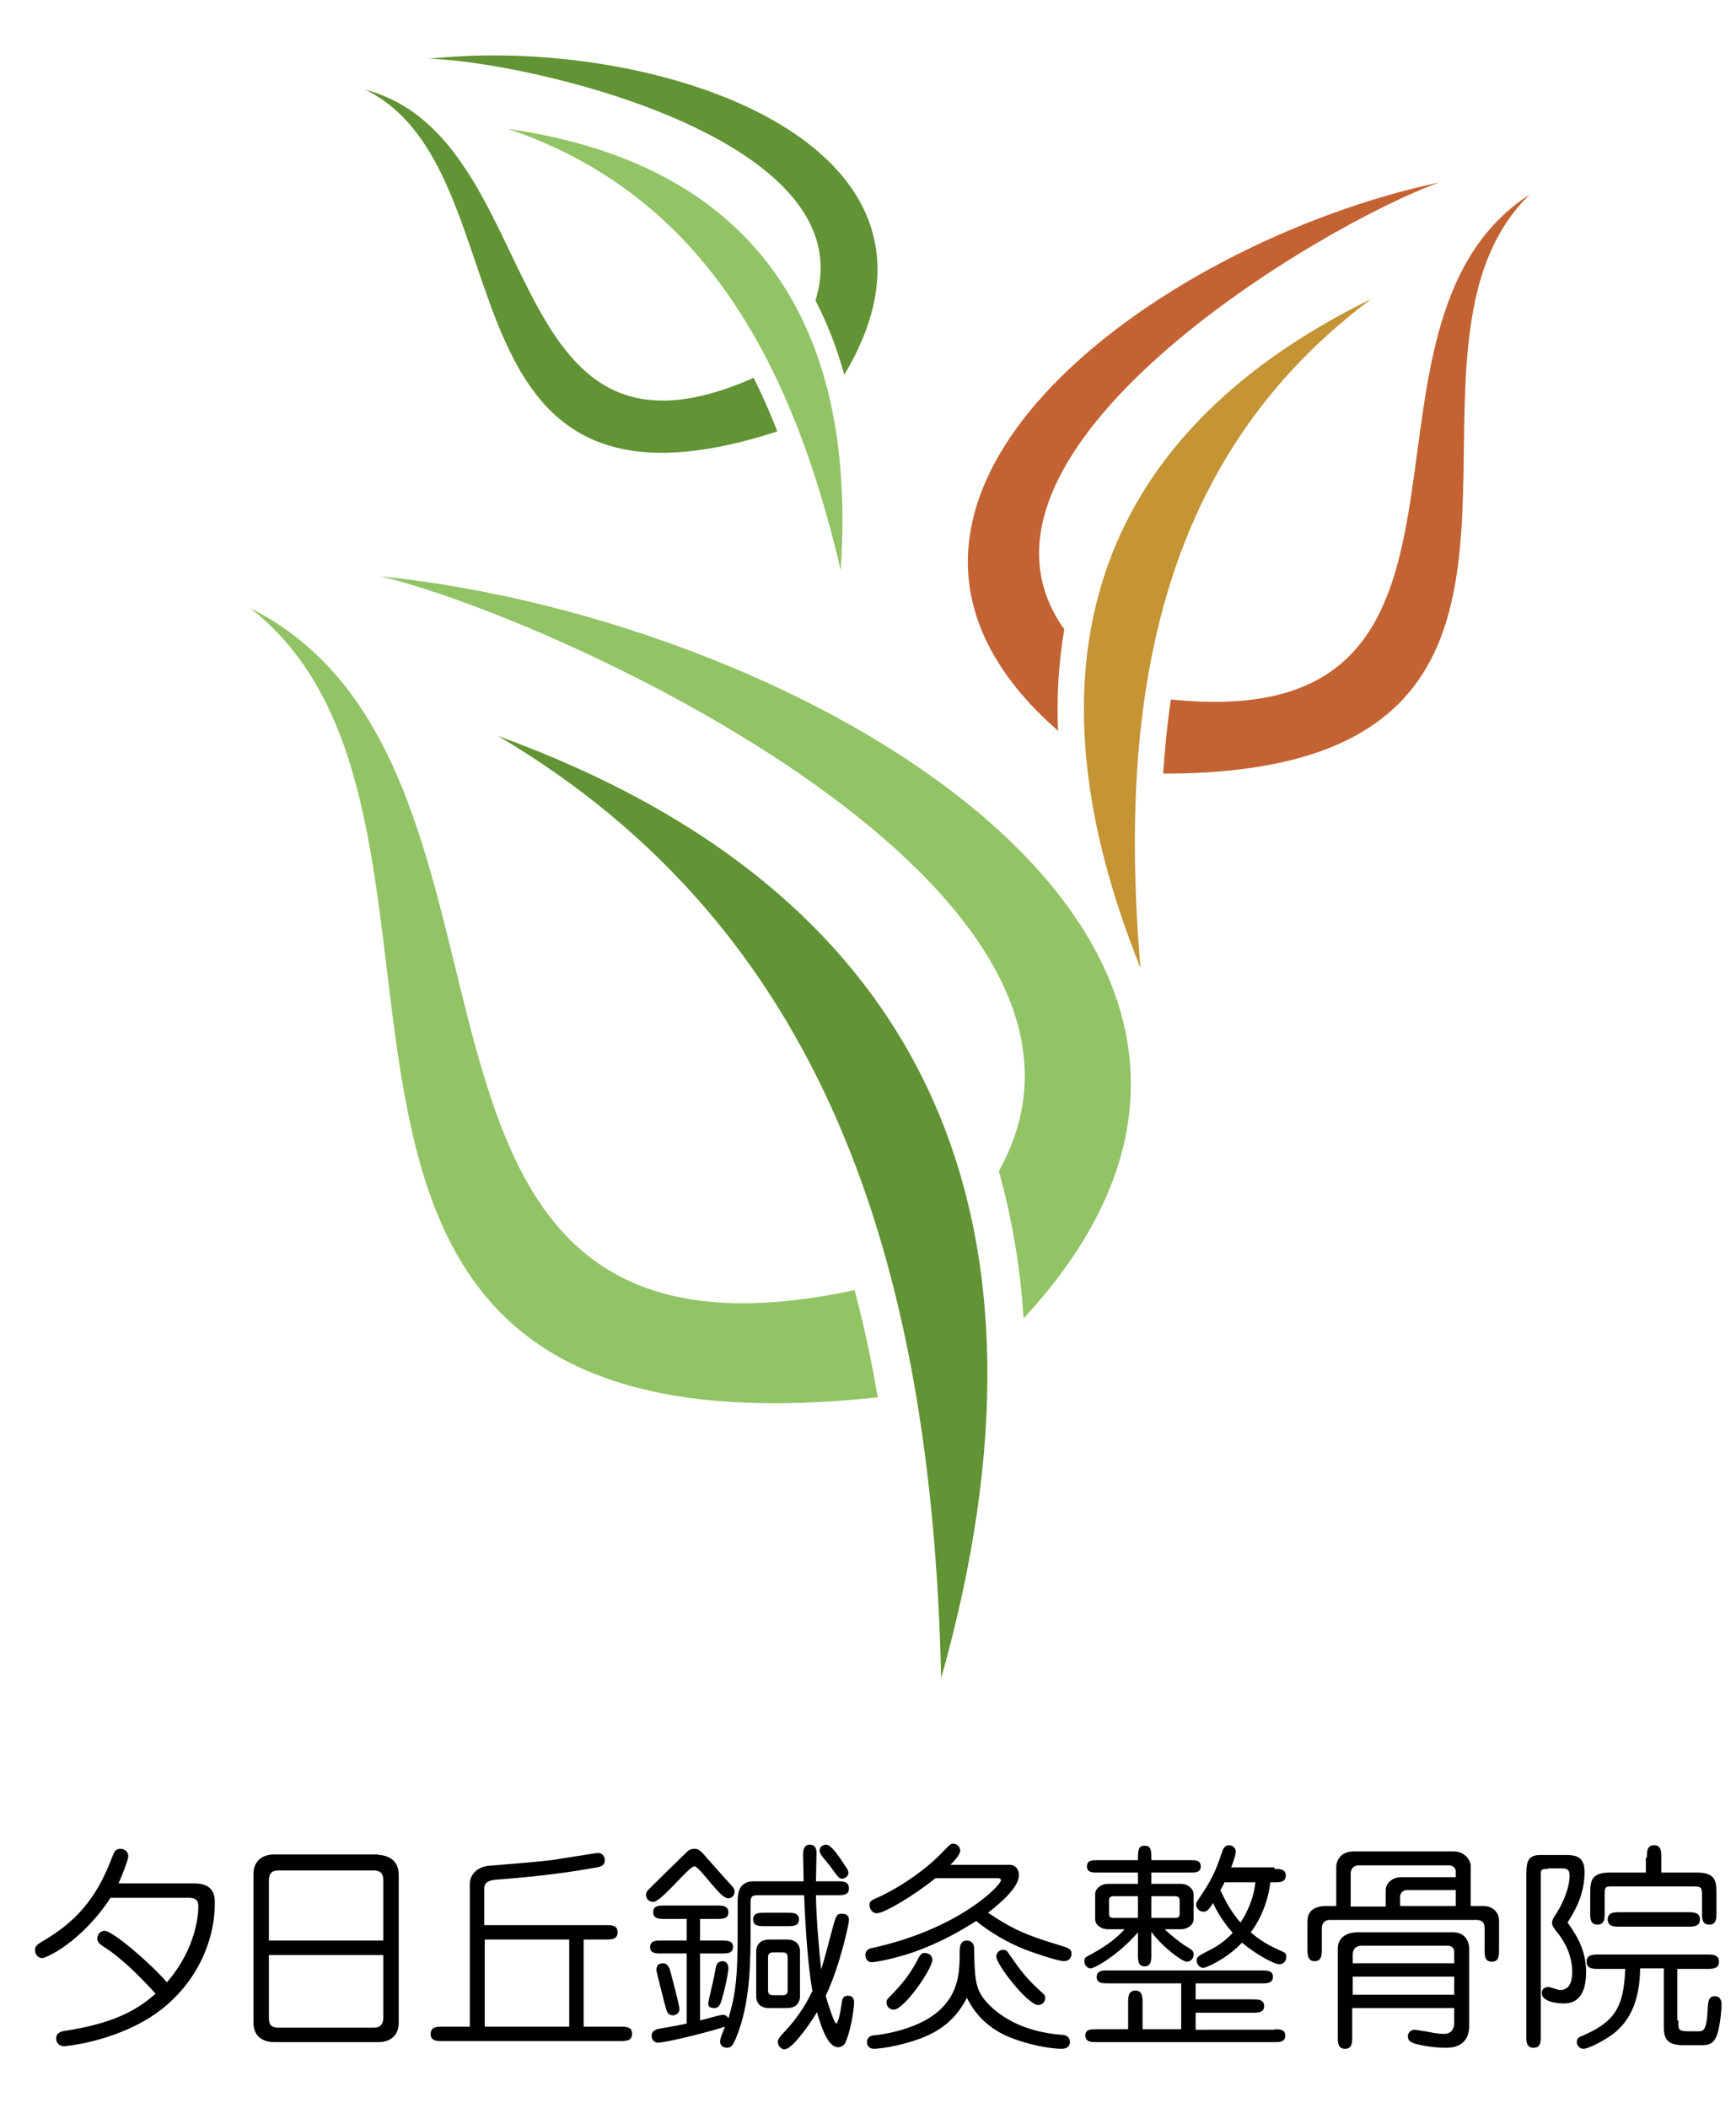 <?xml version="1.0" encoding="utf-8"?>
<!-- Generator: Adobe Illustrator 15.0.0, SVG Export Plug-In . SVG Version: 6.00 Build 0)  -->
<!DOCTYPE svg PUBLIC "-//W3C//DTD SVG 1.1//EN" "http://www.w3.org/Graphics/SVG/1.1/DTD/svg11.dtd">
<svg version="1.1" id="レイヤー_1" xmlns="http://www.w3.org/2000/svg" xmlns:xlink="http://www.w3.org/1999/xlink" x="0px"
	 y="0px" width="100%" viewBox="0 0 337 409" style="enable-background:new 0 0 337 409;" xml:space="preserve">
<style type="text/css">
<![CDATA[
	.st0{fill:#92C365;}
	.st1{fill:#C36333;}
	.st2{fill:#C49435;}
	.st3{fill:#629334;}
]]>
</style>
<title>アートボード 1</title>
<path class="st0" d="M73.8,111.8c34.8,8.3,150.5,61.2,120.1,115.4c2.6,9.4,4.2,18.9,4.8,28.6C265.8,183.3,156.4,120.2,73.8,111.8
	L73.8,111.8z M165.9,250.3c1.8,6.8,3.3,13.8,4.5,20.8C36.1,285.6,101.9,159.5,48.6,118C110.7,149.2,64.6,272,165.9,250.3z"/>
<path class="st3" d="M182.7,325.6c24.8-87.8-1.1-152-86-182.8C159.8,180.1,180.9,244.5,182.7,325.6z"/>
<path class="st1" d="M279.4,35.4c-22.9,8.2-97.3,52.3-72.8,86.7c-1.1,6.5-1.5,13.1-1.2,19.7C154.9,97.7,224.2,47.1,279.4,35.4z
	 M227.3,135.7c-0.7,4.7-1.2,9.6-1.5,14.4c91.8,0,38.2-80.5,71.2-112.4C257.2,63.4,297.3,143,227.3,135.7L227.3,135.7z"/>
<path class="st2" d="M221.4,187.8C198.2,130.3,211.1,85,266.2,58C226.3,87.8,216.7,132.9,221.4,187.8z"/>
<path class="st3" d="M83.3,11.4c19,0.5,84.9,15.4,75,46.9c2.4,4.6,4.2,9.4,5.6,14.4C190.9,27.6,127.1,6.7,83.3,11.4z M146.3,73.3
	c1.7,3.4,3.2,6.8,4.6,10.4c-68.2,22.1-47.8-50.6-80-66.3C106.6,26.8,96,95.6,146.3,73.3z"/>
<path class="st0" d="M163.2,110.6c3.3-48.3-17.2-78.8-64.6-85.6C135.5,37.5,153.4,68.7,163.2,110.6z"/>
<g>
	<path d="M21.4,368.3c-5.7,8.6-12.5,11.6-13.2,11.6s-1.4-0.6-1.4-1.5c0-0.8,0.3-1.1,1.7-1.9c5.9-3.5,10.1-7.8,13.2-16
		c0.5-1.3,0.7-1.8,1.7-1.8c0.8,0,1.5,0.6,1.5,1.4s-1.3,4-1.9,5.3h14.7c3.8,0,4,2.4,4,3.8c0,8.7-4.8,17.9-13.9,23
		c-7.3,4.1-15.1,4.8-15.4,4.8c-0.8,0-1.5-0.6-1.5-1.5c0-1.2,1.1-1.4,1.8-1.5c9-1.4,13.7-3.8,17.5-7.2c-1.9-2.1-6-6.5-9.9-9
		c-0.9-0.6-1.4-0.9-1.4-1.7c0-0.9,0.7-1.5,1.4-1.5c1.6,0,9,6.4,12.1,10c5.9-6.8,6.1-13.6,6.1-14.7c0-0.6,0-1.7-1.8-1.7H21.4z"/>
	<path d="M73.5,359.9c1.5,0,3.9,0.8,3.9,3.8v28.7c0,3-2.2,3.8-3.9,3.8H53.1c-1.5,0-3.9-0.7-3.9-3.8v-28.8c0-2.9,2.2-3.8,3.9-3.8
		H73.5z M74.4,376.5v-11.7c0-1-0.3-1.9-1.8-1.9H54c-1.4,0-1.8,0.8-1.8,1.9v11.7H74.4z M52.2,379.3v12.2c0,1.1,0.3,1.9,1.8,1.9h18.6
		c1.4,0,1.8-0.9,1.8-1.9v-12.2H52.2z"/>
	<path d="M113.4,393.2h7c1.1,0,2.3,0,2.3,1.4c0,1.4-1.3,1.4-2.3,1.4H85.9c-1.1,0-2.3,0-2.3-1.4c0-1.4,1.3-1.4,2.3-1.4h5.3v-27.7
		c0-1.9,1.6-3.3,3.6-3.5c3.4-0.3,8.9-0.7,12.2-1.1c1.4-0.2,8.8-1.4,9-1.4c1.2,0,1.4,1,1.4,1.4c0,1.1-0.8,1.3-2.1,1.5
		c-4.6,0.8-9.9,1.6-19.2,2.3c-0.8,0.1-2.1,0.3-2.1,1.7v7.1h23.6c1.1,0,2.3,0,2.3,1.4c0,1.4-1.3,1.4-2.3,1.4h-4.3V393.2z
		 M110.4,376.3H94.1v16.9h16.4V376.3z"/>
	<path d="M137.6,360.9c1.4,1.6,4.1,4.6,4.3,4.8c0.5,0.5,0.7,0.9,0.7,1.3c0,0.8-0.6,1.3-1.2,1.3c-1,0-2.2-1.6-3.2-2.7
		c-1.6-1.9-2.9-3.5-3.4-3.5c-1.1,0-6.4,6.9-8,6.9c-0.7,0-1.4-0.5-1.4-1.4c0-0.4,0.2-0.7,0.6-1.1c1.2-1.2,7.4-7.3,7.7-7.5
		c0.3-0.2,0.6-0.3,1.1-0.3C135.6,358.7,135.9,358.9,137.6,360.9z M143.2,368.8c0-1,0-3.8,3.1-3.8h9.7c0-0.8-0.1-4.5-0.1-5.2
		c0-0.7,0.1-1.9,1.3-1.9c1.3,0,1.3,1.2,1.3,1.6c0,0.9-0.1,4.7-0.1,5.5h4.2c1,0,2.2,0,2.2,1.4c0,1.3-1.2,1.3-2.2,1.3h-4.2
		c0,3.6,0.6,10.7,1,14.4c0.6-1.8,1.2-4.2,2.3-8.3c0.6-2.1,0.7-2.5,1.7-2.5c1.4,0,1.4,0.8,1.4,1.3c0,0.6-1.7,8.7-4.5,14.6
		c0.4,1.6,1.7,5.4,2,5.4c0.5,0,1-3.2,1.1-4c0.1-0.7,0.2-1.4,1.2-1.4c1.2,0,1.2,1,1.2,1.3c0,1.5-0.8,6-1.7,7.8
		c-0.2,0.5-0.8,0.9-1.4,0.9c-1.9,0-3.2-3.6-4.1-6.8c-2.1,3.4-5,7.2-6.3,7.2c-0.6,0-1.3-0.6-1.3-1.4c0-0.5,0.2-0.8,0.9-1.6
		c3.6-3.7,5.1-6.9,5.8-8.3c-0.8-4.7-1.3-11-1.6-18.6H147c-1.3,0-1.3,0.6-1.3,1.8v6.4c0,7.4-0.5,14-2.9,19.7
		c-0.5,1.1-0.8,1.7-1.7,1.7c-0.4,0-1.3-0.2-1.3-1.2c0-0.5,0.1-0.8,0.7-2.3c0.1-0.3,0.2-0.4,0.2-0.6c-1.5,0.6-11.1,3.1-13,3.1
		c-0.8,0-1.2-0.7-1.2-1.3c0-1.1,1-1.3,1.5-1.4c3.5-0.6,3.9-0.7,5.3-1v-13.6h-5c-0.9,0-2.1,0-2.1-1.2c0-1.3,1.1-1.3,2.1-1.3h5v-4.2
		H129c-1,0-2.2,0-2.2-1.3c0-1.3,1.2-1.3,2.2-1.3h10.2c0.9,0,2.2,0,2.2,1.3c0,1.3-1.2,1.3-2.2,1.3h-3.3v4.2h4.3c0.9,0,2.1,0,2.1,1.2
		c0,1.3-1.1,1.3-2.1,1.3h-4.3v13c1.1-0.3,4-1.1,4.4-1.1s0.8,0.1,1.1,0.7c1.4-4.6,1.8-8,1.8-16.8V368.8z M128.7,380.9
		c0.8,0,1.1,0.7,1.3,1.1c0.6,2.1,1.9,7.2,1.9,7.8c0,0.7-0.6,1.2-1.3,1.2c-0.9,0-1.1-0.7-1.3-1.2c-0.3-1.1-1.6-6.2-1.8-7.2
		c-0.1-0.4-0.1-0.6,0-0.9C127.6,381.1,128.2,380.9,128.7,380.9z M137.5,388.7c0-0.6,0.7-3.1,1.1-5.1c0.4-2.1,0.4-2.4,0.8-2.8
		c0.2-0.2,0.6-0.3,0.8-0.3c1.1,0,1.2,1,1.2,1.4c0,0.8-0.8,4.7-1.5,6.7c-0.3,0.7-0.6,1-1.3,1c-0.1,0-0.3,0-0.5-0.1
		C137.8,389.5,137.5,389.3,137.5,388.7z M148.4,373.7c-1,0-2.2,0-2.2-1.3c0-1.3,1.2-1.3,2.2-1.3h4.5c1,0,2.2,0,2.2,1.3
		c0,1.3-1.2,1.3-2.2,1.3H148.4z M152.8,376.3c2.4,0,2.5,1.9,2.5,2.2v8.9c0,0.4-0.2,2.2-2.5,2.2h-3.5c-2.4,0-2.5-1.9-2.5-2.2v-8.9
		c0-0.4,0.2-2.2,2.5-2.2H152.8z M151.7,387.1c0.6,0,1.2,0,1.2-0.9v-6.5c0-0.9-0.6-0.9-1.2-0.9h-1.4c-0.6,0-1.2,0-1.2,0.9v6.5
		c0,0.9,0.6,0.9,1.2,0.9H151.7z M163.5,364.5c-0.6,0-0.8-0.3-2.4-2.5c-0.3-0.4-1.6-1.9-1.8-2.3c-0.1-0.2-0.2-0.5-0.2-0.6
		c0-0.7,0.5-1.2,1.3-1.2c0.9,0,2.3,2,3.6,4c0.5,0.7,0.7,1.1,0.7,1.5C164.7,364,164,364.5,163.5,364.5z"/>
	<path d="M196.1,361.8c0.8,0,1.7,0.7,1.7,2c0,2.3-3.3,5.2-6,7.3c4.9,3.3,7.7,4.4,12.9,6c3,0.9,3.3,1,3.3,2c0,0.6-0.4,1.4-1.5,1.4
		c-0.9,0-5-1.3-7.6-2.3c-3.5-1.4-6.7-3.3-9.4-5.5c-3,1.9-6.9,4.2-12.3,6.1c-3.9,1.3-7.3,1.9-8,1.9c-0.8,0-1.2-0.7-1.2-1.4
		c0-1.1,0.9-1.3,1.5-1.4c16.7-3.7,24.8-12.1,24.8-13.1c0-0.4-0.4-0.4-0.8-0.4h-11.9c-4.1,3.3-9.9,6.8-11.4,6.8
		c-0.9,0-1.4-0.9-1.4-1.5c0-0.9,0.3-1,1.9-1.7c4.7-2.2,9.5-5.7,12.3-8.7c1.4-1.4,1.5-1.6,2-1.6c0.8,0,1.4,0.6,1.4,1.4
		c0,0.7-1.2,2-1.9,2.7H196.1z M176.9,396.1c-4.3,1.3-7.1,1.4-7.2,1.4c-1.4,0-1.4-1.2-1.4-1.3c0-1.1,1-1.3,1.3-1.3
		c0.9-0.1,10-1,14.1-6.3c2.5-3.1,2.6-6.7,2.6-9.8c0-0.9,0-2.3,1.4-2.3c0.9,0,1.4,0.6,1.4,1.5c0.1,5.8,0.2,7.8,2.2,10.2
		c4.8,5.5,12.1,6.4,15,6.6c0.3,0,1.4,0.2,1.4,1.4c0,0.7-0.5,1.3-1.6,1.3c-2.3,0-6.5-0.8-10-2.2c-5.5-2.2-7.6-6.1-8.4-7.7
		C185.2,392.5,181.5,394.7,176.9,396.1z M181,380.2c0,1.8-5.5,9.7-7.5,9.7c-0.7,0-1.4-0.5-1.4-1.4c0-0.3,0-0.5,0.5-1
		c2.8-2.8,4.2-4.7,5.8-7.8c0.3-0.5,0.6-0.8,1-0.8C180.8,378.9,181,379.9,181,380.2z M193.4,379.6c0-0.6,0.5-1.3,1.3-1.3
		c0.6,0,0.8,0.2,1.1,0.7c2.6,3.7,3.6,5,6.5,7.6c0.5,0.4,0.6,0.7,0.6,1c0,1.1-1,1.5-1.5,1.4C199.2,388.6,193.4,381.1,193.4,379.6z"/>
	<path d="M223.5,379.2c0,1,0,2.3-1.3,2.3s-1.3-1.2-1.3-2.3v-4.3c-3.8,4.4-8.4,7-9.2,7c-0.5,0-1.2-0.5-1.2-1.4c0-0.7,0.1-0.7,1.6-1.5
		c3.1-1.7,5.1-3.4,6.2-4.7H215c-1.3,0-2.4-0.9-2.4-1.9v-5c0-0.9,1.1-1.9,2.4-1.9h5.9v-2.2H213c-0.9,0-2,0-2-1.2c0-1.2,1.1-1.2,2-1.2
		h7.9c0-1.8,0-2.8,1.3-2.8s1.3,0.9,1.3,2.8h7.6c0.9,0,2,0,2,1.2c0,1.2-1.1,1.2-2,1.2h-7.6v2.2h5.8c1.4,0,2.4,1.1,2.4,1.9v5
		c0,1-1.1,1.9-2.4,1.9h-3.2c1.1,1.1,2.8,2.4,3.8,3.1c1.7,1,1.8,1.1,1.8,1.9c0,0.8-0.7,1.3-1.3,1.3c-0.9,0-4.7-2.8-6.9-5.8V379.2z
		 M247.4,393.7c0.9,0,2.1,0,2.1,1.2c0,1.3-1.1,1.3-2.1,1.3h-34.6c-0.9,0-2.1,0-2.1-1.3c0-1.2,1.1-1.2,2.1-1.2h6.2v-5.1
		c0-1.1,0-2.4,1.4-2.4c1.4,0,1.4,1.3,1.4,2.4v5.1h7.5v-8.9h-14.3c-0.9,0-2.1,0-2.1-1.2c0-1.3,1.1-1.3,2.1-1.3H245
		c0.9,0,2.1,0,2.1,1.2c0,1.3-1.1,1.3-2.1,1.3h-12.9v3.1h11.1c0.9,0,2.2,0,2.2,1.3s-1.2,1.3-2.2,1.3h-11.1v3.3H247.4z M220.9,372.1
		v-4.2h-4.8c-0.6,0-0.8,0.3-0.8,0.8v2.6c0,0.4,0.1,0.8,0.8,0.8H220.9z M223.5,367.9v4.2h4.7c0.6,0,0.8-0.3,0.8-0.8v-2.6
		c0-0.5-0.3-0.8-0.8-0.8H223.5z M247.4,362.6c1,0,2.2,0,2.2,1.3c0,1.3-1.2,1.3-2.2,1.3h-0.8c-0.6,5-2.8,8.4-3.8,9.7
		c1.6,1.4,3.3,2.5,6.1,3.7c0.4,0.2,0.8,0.3,0.8,1.1c0,0.8-0.6,1.4-1.3,1.4c-1.1,0-4.7-2-7.3-4.2c-3.1,3.3-7.1,4.9-7.5,4.9
		c-0.7,0-1.3-0.7-1.3-1.4c0-0.8,0.3-0.9,2.8-2.2c1.4-0.7,2.9-1.8,4.2-3.2c-1.8-2-3.3-4.5-3.8-5.8c-0.8,1.2-1.1,1.7-1.9,1.7
		c-0.8,0-1.4-0.7-1.4-1.4c0-0.4,0.2-0.6,1.5-2.6c2-3,2.8-5.4,3.5-7.5c0.2-0.6,0.5-1.4,1.4-1.4c0.7,0,1.3,0.6,1.3,1.2
		c0,0.6-0.5,2.1-0.9,3.1H247.4z M237.7,365.2c-0.1,0.3-0.6,1.2-0.8,1.5c1,2.2,2.1,4.2,3.9,6.3c0.3-0.4,2.5-3.7,2.9-7.8H237.7z"/>
	<path d="M259.4,369.8v-7.5c0-1.5,1-3.1,3.4-3.1h19.4c2.2,0,3.3,1.8,3.3,2.8v7.8h2.5c2,0,3,1.5,3,2.7v5.8c0,1.1,0,2.3-1.4,2.3
		c-1.4,0-1.4-1.2-1.4-2.3V374c0-1-0.6-1.5-1.5-1.5h-28.6c-0.9,0-1.5,0.6-1.5,1.6v4c0,1.1,0,2.4-1.4,2.4c-1.4,0-1.4-1.4-1.4-2.4v-5.3
		c0-3,2.9-3,3.7-3H259.4z M262.5,389.6v5.6c0,1,0,2.3-1.4,2.3c-1.4,0-1.4-1.3-1.4-2.3V378c0-1.9,1.5-3.1,3.8-3.1h18.6
		c2.4,0,3.1,1.9,3.1,3.1v15c0,4.3-3.6,4.3-4.6,4.3c-2.5,0-5.5-0.6-6.2-0.9c-0.5-0.2-1.1-0.5-1.1-1.3c0-0.6,0.4-1.3,1.4-1.3
		c0.2,0,1.7,0.3,2,0.3c1,0.2,2.3,0.5,3.6,0.5c1.4,0,2-0.9,2-2.2v-2.8H262.5z M269,369.8v-3.1c0-1.2,1.1-2.5,3.1-2.5h10.5V363
		c0-0.4-0.4-1.1-1.4-1.1h-17.5c-0.8,0-1.5,0.6-1.5,1.6v6.4H269z M282.3,380.9v-2.1c0-1.3-1-1.3-1.5-1.3h-16.5
		c-1.2,0-1.7,0.8-1.7,1.7v1.7H282.3z M282.3,387v-3.5h-19.7v3.5H282.3z M282.6,369.8v-3.1h-9.5c-0.8,0-1.3,0.7-1.3,1.2v1.9H282.6z"
		/>
	<path d="M300.5,362.6c-0.8,0-1.4,0-1.4,0.8v31.7c0,1,0,2.2-1.4,2.2s-1.4-1.2-1.4-2.2v-30.8c0-2.7,0-4.4,2.7-4.4h5
		c1.9,0,3.6,0.3,3.6,3.3c0,4.6-2.1,7.9-3.3,9.8c1.4,2,3.6,5,3.6,9.6c0,5.8-3,6.1-4.4,6.1c-1.4,0-4.2-0.4-4.2-2
		c0-0.8,0.6-1.2,1.3-1.2c0.3,0,1.9,0.6,2.2,0.6c2.2,0,2.4-2.2,2.4-3.6c0-2.5-1-5.3-3-7.7c-0.6-0.8-0.9-1.1-0.9-1.8
		c0-0.3,0.1-0.6,0.4-1.1c2.1-3.1,3-6.1,3-8c0-1.3-0.7-1.4-1.4-1.4H300.5z M325.8,392c0,1.9,0,2.1,2.2,2.1h1.7c0.9,0,1.6,0,1.8-4.2
		c0.1-1.5,0.1-2.6,1.4-2.6c1,0,1.3,0.8,1.3,1.6c0,1-0.2,3.1-0.6,4.9c-0.6,2.6-1.6,3-3.3,3h-3.5c-3.3,0-3.8-1.4-3.8-3.5v-11.4h-4.6
		c-0.1,3.4-0.5,9.5-5.8,13.1c-1.9,1.3-4.4,2.5-5.2,2.5c-0.7,0-1.3-0.6-1.3-1.3c0-0.7,0.5-1,0.8-1.1c6.6-2.8,8.3-5.6,8.6-13.1h-5.2
		c-1,0-2.3,0-2.3-1.4c0-1.4,1.3-1.4,2.3-1.4h21.1c1,0,2.3,0,2.3,1.4c0,1.4-1.3,1.4-2.3,1.4h-5.8V392z M319.7,360.4
		c0-1.1,0-2.4,1.4-2.4c1.4,0,1.4,1.3,1.4,2.4v2.9h6.8c3.9,0,3.9,1.8,3.9,4.3v3.6c0,1,0,2.2-1.4,2.2s-1.4-1.2-1.4-2.2v-3.5
		c0-1.6-0.2-1.7-1.7-1.7h-15.5c-1.6,0-1.7,0-1.7,1.7v3.5c0,1,0,2.2-1.4,2.2s-1.4-1.2-1.4-2.2v-3.6c0-2.5,0-4.3,3.9-4.3h6.9V360.4z
		 M314.4,373.8c-1,0-2.3,0-2.3-1.4c0-1.4,1.3-1.4,2.3-1.4h13.3c1,0,2.3,0,2.3,1.4c0,1.4-1.3,1.4-2.3,1.4H314.4z"/>
</g>
</svg>
